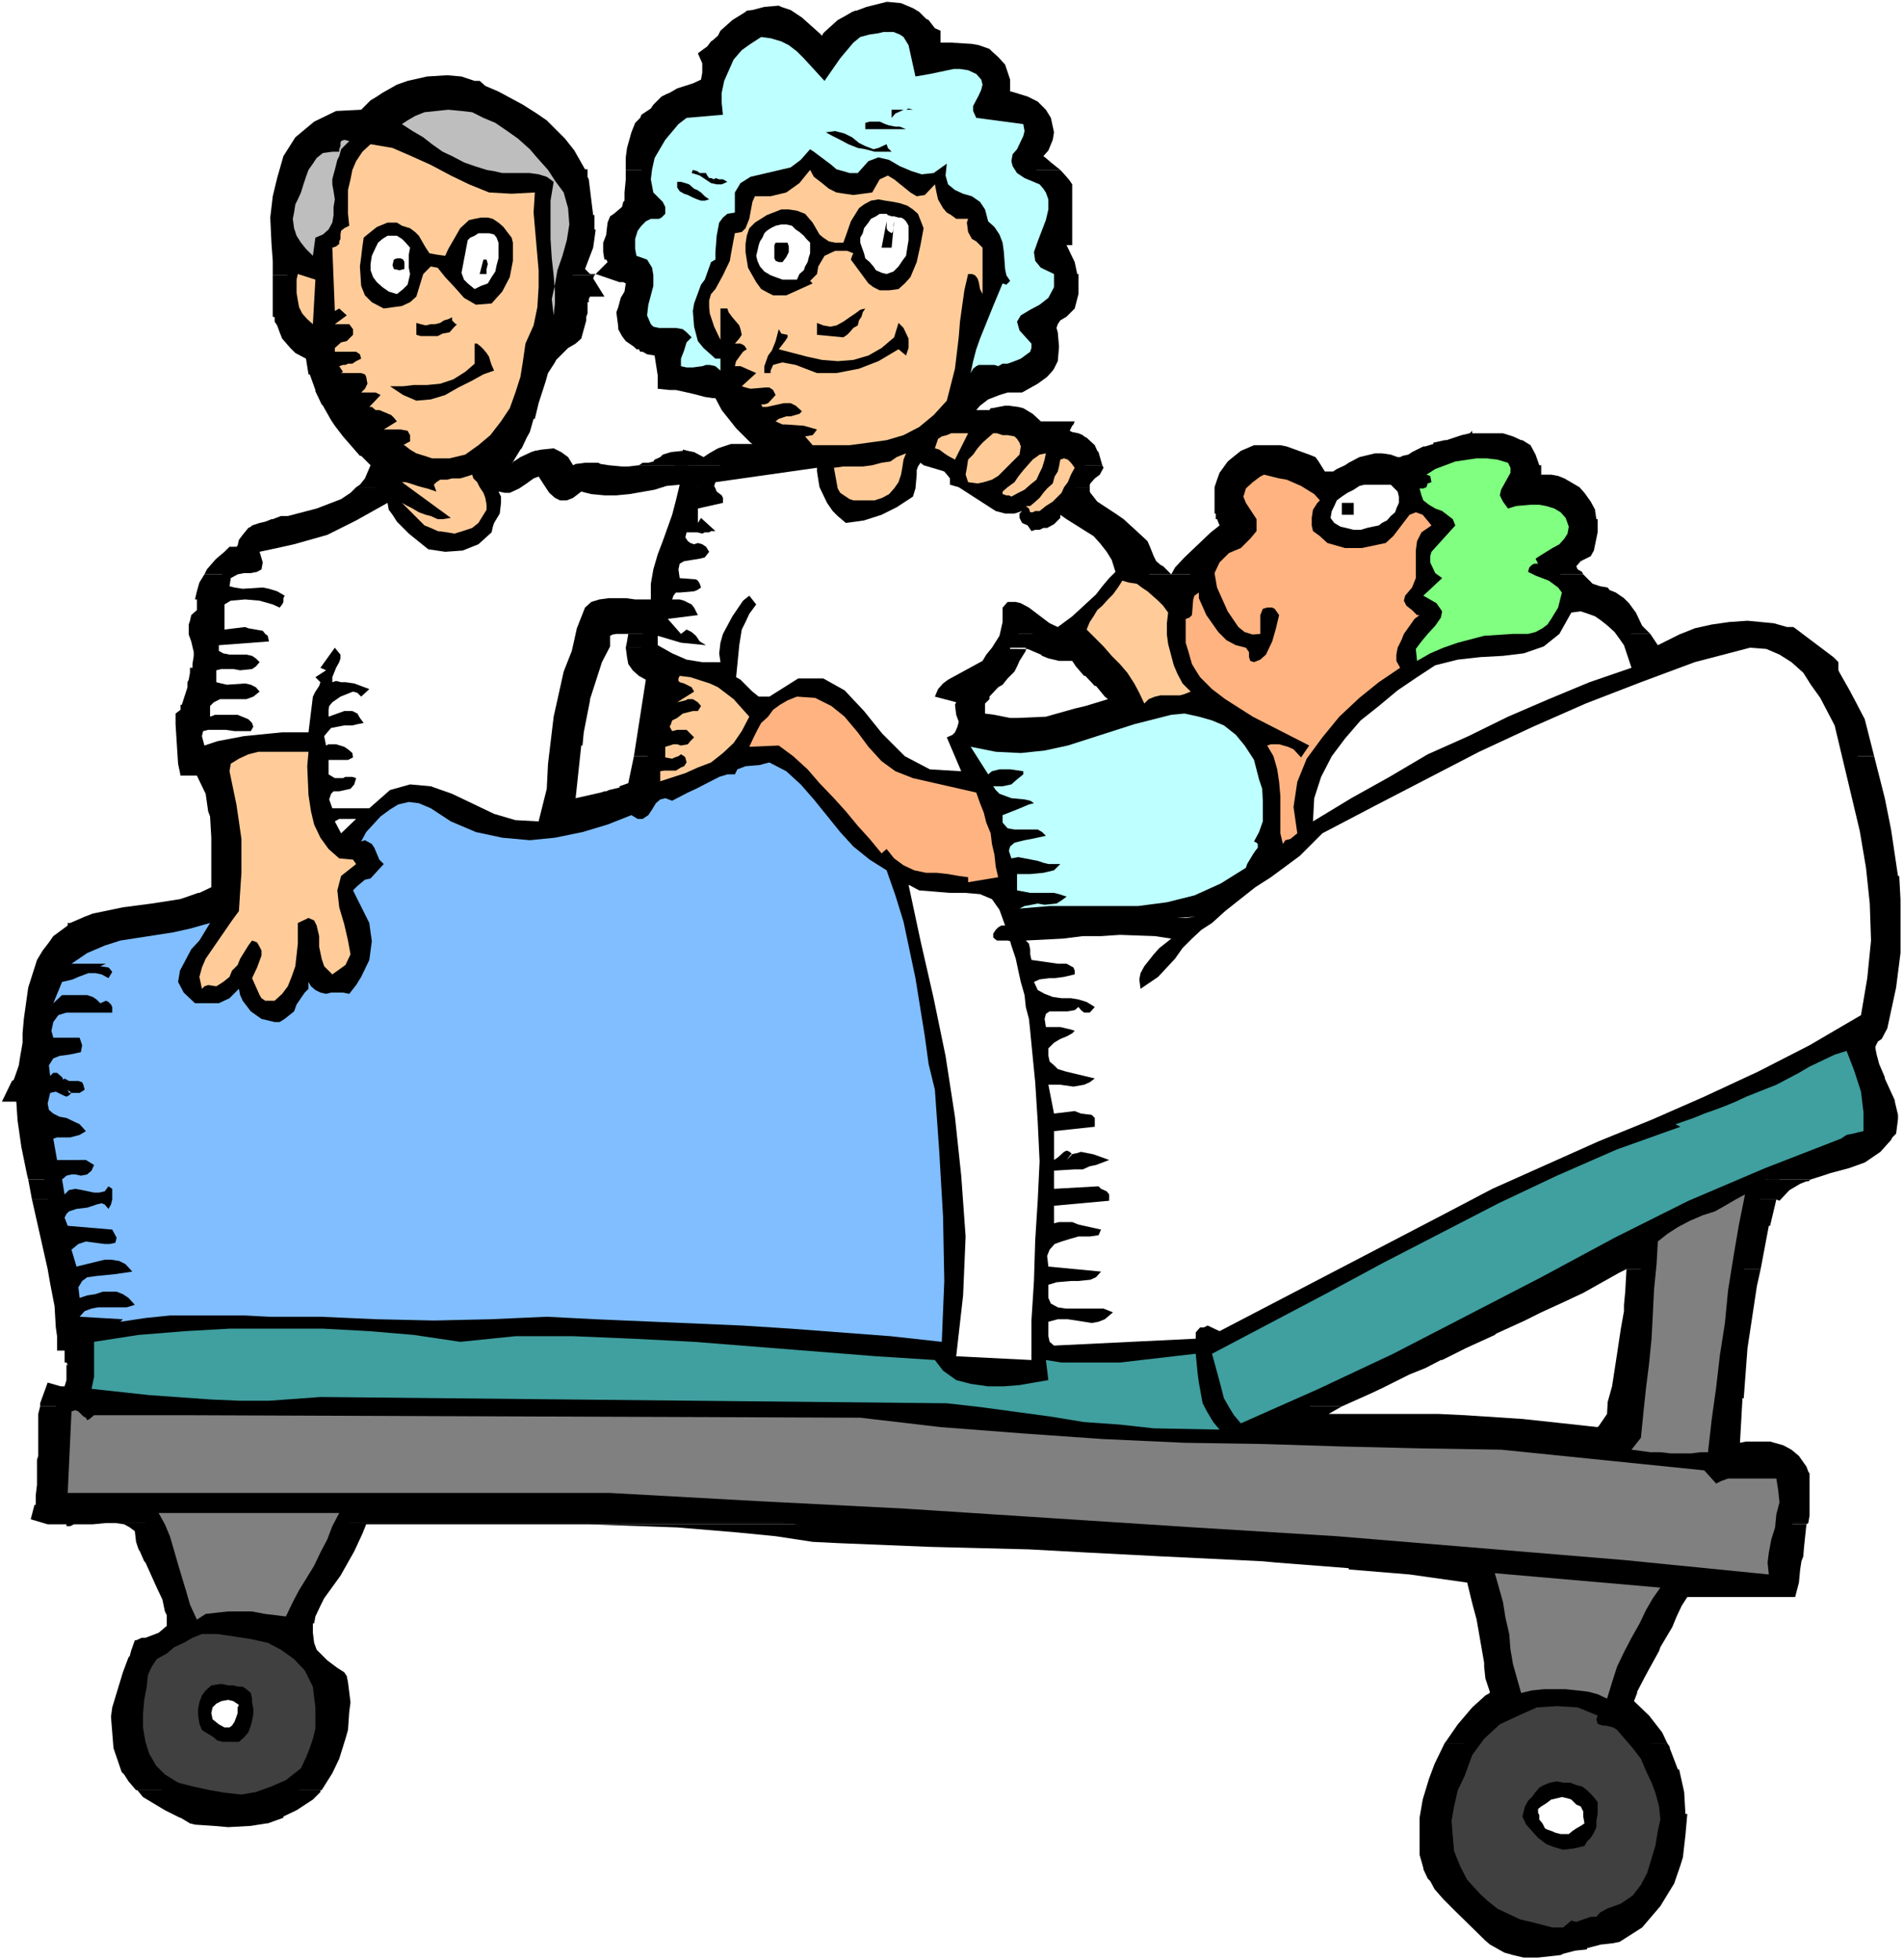 <svg xmlns="http://www.w3.org/2000/svg" fill-rule="evenodd" height="505.188" preserveAspectRatio="none" stroke-linecap="round" viewBox="0 0 3035 3126" width="490.455"><style>.brush0{fill:#fff}.pen1{stroke:none}.brush1{fill:#000}.brush2{fill:#beffff}.brush3{fill:#bebebe}.brush4{fill:#fc9}.brush6{fill:#ffb380}.brush8{fill:#409f9f}.brush9{fill:gray}.brush10{fill:#404040}</style><path class="pen1 brush0" d="M0 3126h3035V0H0v3126z"/><path class="pen1 brush1" d="m1414 3-32 8-16 6h-2l-5 2-12 7-11 6-21 19-2 2-2 4-2-2-2-2-28-25-18-12-15-5-4-2-23 2-19 5-9 1-2 2-21 13-19 17-4 8-8 7-3 2-3 4-3 4-15 11 7 16v15l-2 11-13 6-25 8-12 7-5 2-8 4-13 13-4 6-15 10-2 5-8 8-6 15-7 25-2 15v20h693l-15-12-8-7-4-3 8-9 7-17 2-12-5-23-8-13-13-13-16-8-26-8h-2v-19l-8-24-11-12-10-9-4-4-17-6-11-2-33-2h-17V49l-9-4-10-13-4-2-11-11-10-6-19-8-21-2h-2z"/><path class="pen1 brush1" d="M998 271v15l-2 21v13l-2 2-2 8-13 11-6 4-4 10-2 17v2l-5 13v15l2 12h3l2 4-19 19h-9l-8-8 13-34 2-14 2-15h-2v-23h-2l-7-57-2-4v-12h-4l-17-30-15-19-23-23-6-6-16-11-22-14-39-21-21-9-9-8h-8l-21-7-23-2-32 2-31 7-17 6-23 13-9 6-10 6-15 15-40 2-35 17-30 25-19 30-10 35-7 29-4 34 2 42 2 27v23h513l2-2h768l-4-19-13-27h9v-97l-4-6-5-6-10-11H998z"/><path class="pen1 brush1" d="m950 437 38 13h6l4 2-2 13-6 10-4 15-3 8 3 23v4l6 11 6 8 13 9 4 4h4l2 4h4l7 4 12 2 5 32v21l19 2h10l27 6 19 5 13 2h4l10 19 23 29 21 21 2 2 3 2h-34l-21 7-14 8-9 6-15-8-10-2-8-2v2l-19 2-13 4-4 4-9 4-2 3-8 2h-9l-6 4h739l-6-21-2-2-4-9-13-12-4-2-2-2-7-3-10-2-4-2 4-8 2-2 2-5h-54l-13-12-15-9-8-2-15-2h-6l-21 4h-2l-2 3h-21l6-7 13-10 18-7 13-4h23l25-14 15-11 9-10 2-3 6-12 2-23-2-23-2-7 2-6 4-6 10-6 13-13 6-23v-32H950z"/><path class="pen1 brush1" d="M435 439v66l3 1v7l4 6 4 11 4 10 13 15 8 8 17 9 4 25h2l9 25v2l10 21 2 2 13 23 6 9 13 17 27 31h2l15 15-9 21-8 10-6 4h1170v-4l1-2 7-8 8-6 6-11-2-4h-739l-17 2h-10l-21-2-13-2-4-2h-21l-15 2-4 2-8-13-11-8-12-6-19 2-11 2-6 2-17 8-6 4-5 3-3 4 14-23 2-2 8-17 5-9 6-21h2l6-25 11-34 4-14 11-17 2-4 19-19 12-7 9-8 8-29v-6l2-5v-18h2v-5l2-4h23l-18-29 2-5H435z"/><path class="pen1 brush1" d="m2348 687-4 4-13 3-24 8h-3l-18 4v2l-13 4h-3l-18 9-6 4-9 2-4 2h-4l-11-4-14-2h-11l-25 6-17 9-6 4-13 6-6 4h-13l-10-16-5-7-10-4-36-13-10-2h-42l-21 9-15 12-6 5-13 18-4 11-4 12v42h2v9h2l4 10-14 11-42 40-15 16-6 11-13-13-4-2-7-6-4-8-6-15-4-9-15-14-23-21-13-9-29-19-11-14-1-2v-7H568l-9 9-15 10-39 15-46 12h-11l-13 5h-2l-10 4-9 2-12 4-2 2-4 2-9 11-6 8-2 9-2 2h-11l-8 8-13 11-2 2-13 15-4 8h2199l-2-4-7-4-2-5 7-8 16-8 5-9 6-29v-21h-2l-2-13v-2l-7-13-10-14-8-9-24-14-10-4-11-2h-16v-15h-3l-6-17-8-15-13-8h-2l-13-6-16-5h-49v-4zm-1346 324-2 12-2 10 641 2 21 9 2 2 10 4 17 4h21l6 9 13 15h2l15 16h2l14 17 5 4-36 11-17 4-46 13-46 2h-11l-25-5-15-2v-16l7-7v-4l14-15 7-4 8-10 11-11 4-8 4-9 10-16v-5H998l2 15 2 11 7 10 10 9 11 6-19 122h1978l-15-59-11-21-2-4-8-15-2-4-17-30-2-4v-13l-8-8-61-46-3-2h-10l-21-6-42-4-29 2-28 4-27 6-25 10-34 17-10-15-2-3H1002z"/><path class="pen1 brush1" d="m1011 1206-9 43-14 5v2l-17 4-4 2h-3l-6 2-40 9 9-84h2l2-21 10-51v-2l19-59 13-25v-17l4-2 6-1h1649l-13-13-10-21-11-15-8-8-13-9-10-4-3-4-12-2-12-4-11-11-4-4H326l-8 13-4 14-3 13h3v17l-9 8-2 9-2 6v16l4 11 4 17v6l-2 13v6h-4v8l-2 11-2 4v8l-9 28h-2v8l-8 6v17l4 63 4 19h26l14 29 4 28 3 8 2 34v79l-19 9h-2l-17 6-12 4h2744l-2-37h-2l-11-74-10-50-17-67H1011zm-724 228-45 7-46 6-48 10-13 5-23 10h-4v4l-23 17-7 10-10 13-9 15-14 44-7 50-2 23v15l-4 23-2 13-2 6-6 17-3 2-16 33h23l2 30 6 42 9 44 2 8h2843l19-6 12-4 30-8 25-9 6-4 19-13 17-19 2-4 6-6 3-23v-7l-5-21v-2l-16-35v-2l-9-21-4-15-2-10v-3l4-8 6-4 9-17 14-65 7-55v-86H287zM76 2205l-12 33v5h2076l47-21 19-9 42-21 25-10 25-13h2l38-19 46-21 2-2 46-21 26-13 35-16 32-15 57-32 12-6h214l13-69h2l10-42H51l25 111 4 23 7 36 2 34 2 14v23h12v19h3l2 4h-2v24l-3 10h-6l-21-6zm861 226 143 5 96 8 61 6 59 9 40 2 147 6 158 4 92 5 116 6 165 8 21 2 116 9v2l97 8 92 13 8 33 7 26 8 46 4 23v6l2 19 7 21v2l-7 4-21 19-23 27-18 26-3 4h355l-8-17-21-27-24-23 5-13v-2l12-23 7-13 16-29 2-6 19-32 7-17 8-17 9-14h172l6-23 2-21 2-13 3-8 1-13 4-38H937z"/><path class="pen1 brush1" d="m184 2429 14 2 9 5 8 6 2 17 4 12 2 3 7 16 2 2 18 40 9 19 4 19 3 6v17l-13 11-21 8h-6l-9 4h-2l-6 17-2 8-2 2-9 24-10 33-7 23-2 15 2 25 2 25 13 38 4 4 7 11 12 14h296l17-27 11-23 10-32 4-14 2-29 2-15-4-32-2-10-4-6-11-7-16-12-17-17-4-11-2-16v-15h2l2-11 8-17 6-12 26-36 22-39 13-28 6-15h2297l3-2H184zm2120 351-16 33-9 24-10 33-5 29v59l6 21v2l7 15 4 4 7 13 14 16 19 19 48 47 7 6 23 13 14 4 17 4h23l36-4 4-2 19-5 19-2v-2l23-6h2l17-2 10-2 36-23 29-34 22-36 10-29 4-13 4-35 3-34h-3l-2-35-8-36h-2l-13-34v-2l-4-6h-355z"/><path class="pen1 brush1" d="m2594 2024-2 36-2 21v10l-5 28-6 40-8 52-7 25-1 19-13 19-2 2-55-6-65-7-92-6-42-2h-175l21-12H64l-3 12v67l-2 6v40l-2 17v15h-2l-6 23 27 8h30v3h6l6-3h30l21-2h2715l2-12v-67l-2-3-3-8-12-17-12-10-13-7-21-6h-38l-10 2 4-71h2l6-80 15-99 6-27h-214zM219 2855l9 11 35 21 24 12h1l15 9 8 2 30 2 23 2 36-2 25-4h2l25-9v-2l21-10 26-17 12-12v-3H219zM45 1881l6 32h2782l5 2 16-17 17-10 10-4h3l4-3H45zM1519 91l-30 4h-174l-29-27-13-15-10-8-13-9-13-2h-18l-17 6-9 5-21 19-27 27-4 4 2 23-2 17-10 13-13 6-21 6-2 2-30 13-31 31-9 24-2 21v35h651l-23-16-10-11-5-8 3-11 10-10 4-19v-11l-8-12-15-11-10-4-21-4-15-5h-4v-2l4-6 2-13h-2l-2-16-4-15-11-13-15-4h-79V59l-9-10h-2l-15-13-14-6-7-2h-17v2h-6l-16 4h-2l-11 4v2l-10 5-24 14-14 15-2 4-5 7-4 10h235l-23-4h-8zM544 198l-39 23-2 2-23 28-15 33-6 44-3 46 3 82-3 40h3l12 29 4 5 5 8 10 6 9 4 12 3 4 27 2 10h336l11-21 16-23 28-19v-10l2-10v-7l2-2 2-12 2-11v-6l2-6h-12l-5-5-2-4 5-4h14l-10-19v-2l10-21 4-13 3-27v-8l-11-64-4-21-4-3-13-19-15-18-21-20-25-17-61-36-21-8-23-6h-27l-27 4-26 6-16 8h-5l-16 13-17 15-4 4-9 10-8-6h-7l-12-2h-9zm1055 472-21 7-11 2-21-2-17-5-14-12 14-15 4-6 3-2 19-15 14-8 2-2 11-5h2-431l11 21 23 34 27 27 21 17 21 13 11 6-25 4-17 2h-30l-37 5v2l-17 8-15 13-13 20-8-14-2-2-2-6 6-9-10-6h-19l-10 6-13 6-11 5-14 1-17 7h-19l-36-4-10-3h-19l-15 3-15 10-10-23-9-10h-14l-17 6v2l-17 9-6 3-17 7-14 2-9-10-10-21 25-26 17-25 25-69 6-23 4-7H517l7 17 12 28v2l11 21 6 6 9 15 24 29 17 15 2 2 13 10-11 34-10 12h1119v-14l17-27-6-11-7-6-14-6h-15l-9-7-3-6 2-6h-32l-17-17-14-7-15-2h-4z"/><path class="pen1 brush1" d="m2348 715-19 4-21 6v2l-17 6h-2l-37 17-15 4h-2l-6 3-21-9-23 4-19 7-19 10-17 6-17 2h-2l-13-8-14-21-30-8-17-2-21-2-14 2-13 4-12 6-9 12-4 11-4 21 2 25 4 13 2 6 9 11-9 6-33 27-32 30-8 10-13 15-6 15-21-17-15-11-12-10-9-7-2-4-6-21-19-21-15-10-21-17-12-9-17-14-11-19v-11H597l-11 13-4 4-19 15-29 15-71 19-28 8-25 8-6 11-6 15-11 10-4 2h-6l-13 9-17 14-8 17v11h2184l-9-7-33-35h-2l-5-5 9-8 14-15 3-4 19-8 4-17v-6l-2-15v-7h-2l-7-14-2-2-2-2-8-9-9-6-6-6-9-3h-33l-13-2-2-35-2-13h-2l-11-8-4-4-12-2-9-2h-40zm425 299-22 3-21 2v2l-25 6-19 6v2l-21 11-17 6-16-2-13-10-17-28-8-12h-968l27 14 26 11 21 4h22l7 13 29 31h2l30 28 19 25-42 14-28 9-38 10-20 7-36 2-30 2-33-4-25-9-9-21-2-16h2l4-15 21-25 30-32 6-8 2-2v-7l9-12 4-8v-9h2v-2h968l-6-13-3-2H1002h13l2 2 11 3v2h2l-5 19-2 8v2l-2 2 2 17v6l5 6 10 9 11 4h12l-21 107h1913l-6-19-15-31-2-5-17-29-2-10v-9l-63-46-25-6-27-3h-23z"/><path class="pen1 brush1" d="m1040 1172-19 92-31 15-23 8-13 4-36 9-17 2-14 4 6-44 11-77 10-53 11-48h2l10-32 13-29v-17l8-10 13-6 19-5h1595l-12-12-15-9-23-8-6-2-6-4H339l-2 14h2l2 17-11 11-6 10v10l6 26 2 6-4 23-4 15-6 23v10h-2l-7 19-2 2-4 11 8 65h15l17 25 10 25 7 32 2 21v50h2635l-6-42-13-57-17-67-8-27H1040zm-678 193 4 65-36 17-29 8-32 9-29 4-35 4-30 4v3l-25 5h-2l-26 13-27 21-15 30-10 29-9 63-4 40-4 27-6 23h2l4 53 13 71h2824l15-4 19-4 25-9 17-6 18-15 17-19v-21l-6-22-17-40-8-21-2-19 4-19 15-17 14-65 7-57v-65l-5-57-4-29H362zM66 1854l8 46 25 120 11 65 4 42h13v2h4l4 6h-2l-2 15-2 15v25h2070l135-63h2l132-65 88-46 2-2 59-34h174l11-57h2l11-42h23l14-12 25-11 11-4H66zm615 550 57 2h149l99 2h56v2l111 7 66 6 81 13 278 8 134 4 250 13 19 2 134 11 135 14 111 13 15 65 10 63 15 78 2 6-27 21-30 29-8 10h292l-7-10-19-23-6-4-19-15 11-29v-2l27-55 2-2 34-67 19-42h172l10-67 4-23 2-30H681z"/><path class="pen1 brush1" d="m192 2404 19 6 12 9 15 17 6 27 15 32v2l17 31 8 25 6 25-3 26-19 18-34 13-8 23-13 42-8 32v17l-3 10h3v21l8 25 4 13 9 10h275l14-25 15-38 4-33v-11l-2-21-2-14-5-5-35-31-17-34 4-36v-2l19-42 19-33 23-34 17-33 10-32h2295H192zM1609 601h4v2h9l2-2h-15z"/><path class="pen1 brush1" d="m1065 542 7 53 14 2 15 4 15 4 12 2v2h4l19-2h435v-2l19-4h19l8-6 11-7 6-4 9-8 4-11 2-6v-17h-599zm-151-94h2v2h2v-2h-4z"/><path class="pen1 brush1" d="M1023 286v17l-2 23-8 19-17 15-4 16-4 7v17l2 10 2 2 2 2 2 2 2 2-2 9 19 8 6 11v17h-2l-4 16-4 15-2 15 2 12 10 13 7 2 16 8 11 2h2l6-4h601v-4l-2-2-7-9-2-8 2-8 19-17 7-4 1-4 9-9 4-16 2-5h-2l-4-25-10-29-9-19 4-4v-11l3-2v-2h8v-65l-8-9-5-4h-651zm1315 2487-9 15-16 34-11 25-8 40-6 23v31l1 21 11 24 2 3 8 13 15 19h2l53 48v2l8 9 21 10 21 7h30l21-2 35-9 17-4 17-4 21-4 25-15 13-11 23-23 16-29 11-34 6-33v-38l-2-33-8-34h-2l-13-32-10-19h-292zm279-793 2 38h-2l-2 42-9 73-8 59-6 49-2 29-7 2-8 6-4 11v4l2 4v4l4 2 2 2-69-10-137-11-140-4h-214l79-42 78-37 21-11H129l2 13-4 17v2l-7 8-10 6H91l-4 17-2 31v42l-3 51-2 25v2l19 2h30l17-2h2714v-50l-12-15-12-11-15-4-15-2-15-2-42 6 2-67 11-107 17-115 10-57h-172zm198-99h4v3h10v2h4l3-2 2-3h-23zM226 2828v2l14 13 23 15 42 25 6 4 47 4 29-2 23-2 25-9 19-8 26-17 12-12 9-13H226z"/><path class="pen1 brush2" d="m1449 72 11 50 23-4 38-8h10l13 2 13 6 8 9 2 8-2 8-4 9-9 17v8l5 11 75 10 2 11-2 8-10 21-7 8-2 11 2 8 7 11 12 8 24 10 6 7 4 6 4 11v16l-4 17-13 34-6 17 2 14 9 11 21 10v21l-9 17-14 11-15 8-15 9-6 10 4 14 19 21v7l-2 6-15 11-10 4-11 4h-8l-7 4-6-2h-25l-4 2-5 4-4 7 4-19 5-19 6-17 21-52 15-36 6 2 6-6-6-9-2-10-2-27-2-15-5-13-8-12-10-9-5-19-8-12-13-9-14-4-13-6-11-9-4-14 2-19-21 15-19 2-16-5-19-8-17-10-17-4-16 6-17 19h-13l-10-3-11-3-8-7-28-21-6-4-15 17-16 12-64 15-16 10-9 15v32l-12 2-7 6-6 8-4 21-2 26v12l-7 4-10 28-6 8-11 30-2 12 2 25 6 23 9 11 19 17h8v19l-8-7-9-2h-6l-6 2-15 2h-10l-9-2v-12l5-13 4-13 4-4 4-4-8-8-6-5-11-2h-27l-9-2-4-4-6-14 2-17 8-30v-17l-2-12-8-13-17-6-2-11v-16l4-13 6-8 7-7 8-4h13l4-2 6-6v-11l-4-8-15-15-4-21 2-16 4-18 17-29 21-25 13-10 58-5-2-19v-16l4-19 15-34 13-15 14-10 17-11 15 2 17 5 12 6 13 10 11 11 33 36 25-36 21-25 11-9 15-4 14-2 8-2h16l10 4 6 4 8 13z"/><path class="pen1 brush3" d="m899 307 7 25 2 26-4 25-7 25-8 23-4 23-5 23 3 26 2-19v-19l-2-26-3-27-2-31v-61l5-30-11-8-13-4-14-2h-44l-13-3-12-2-19-6-17-6-19-10-15-7-17-12-14-11-17-10-17-11 9-6 12-7 15-6 19-2 19-2 21 2 17 2 18 9 19 8 19 13 17 12 19 17 12 14 17 19 11 17 14 19z"/><path class="pen1 brush1" d="m1456 175-7-2-4 2h-4l-4 2-9 4-6 7v-13h34zm-11 31h-65v-10l7-2h16l9 4 6 2 10 2h7l10 4zm-31 24 2 6 6 6h-27l-15-4-12-2-15-6-13-7-12-6-11-6 15-2 15 4 12 6 11 9 10 5 13 5 8-2 13-6z"/><path class="pen1 brush3" d="m544 238-1 4-2 7-3 6-2 8-2 8-2 7-2 8v8l2 11 2 13-2 12v13l-2 12-6 11-9 8-12 5-4 29-11-11-8-10-7-11-4-12-2-15 2-10 2-13 4-8 5-11 4-13 4-12 4-11 7-10 6-9 10-8 15-2h11v-4l2-5v-5l1-3 5-2 8 2-13 13z"/><path class="pen1 brush4" d="m853 307-2 32 8 92v27l-2 32-6 29-13 29-4 28-4 25-8 25-9 25-14 21-17 22-19 16-21 15-25 6h-28l-12-4-13-4-10-6-9-7h-6 4l7-4 4-2v-10l-4-7-11-2h-27l21-13-5-6-4-4-19-8h-6l-6-5h-4l18-19-8-4h-23l6-6 4-8-2-11-2-4-6-2h-32l3-2-6-9 6-2h4l4-2h7l6-4 8-4-2-7-6-4h-34v-6l10-9 9-2 6-6 4-4v-9l-6-8h-23l19-14-12-11-7 4-4-101 6-2 5-4v-4l2-4v-7l1-6 5-4 8-4-2-19v-38l4-17 3-15 6-14 10-15 13-12 35 6 30 13 31 14 32 17 29 14 32 13 36 2 37-2z"/><path class="pen1 brush1" d="m1141 249 31 3-31-3zm19 41-9 4h-8l-9-2-3-2-9-6-6-4-6-2-7-2 2-5 7 2 4 3h10l2 4 3 4h3l5 2 2-2 6 2h6l7 4z"/><path class="pen1 brush4" d="m1391 307 12-21 13-6 10 6 26 21 10 6 13-2 16-17 3 15 2 9 8 14 6 7 7 4 8 6h19l-2 6 2 15 6 11 7 4 10 10v74l-4-8-2-11-2-6-4-5-5-2h-6l-6 26-7 50-2 25-6 50-13 51-21 23-23 19-25 13-27 8-29 4-30 4h-59l-12-14-9-2 9 2 12-2 4-5 3-4-21-6-28-2h-6l-11-5 5-4 12-4h7l14-4 4-4-10-9-8-4h-11l-27 6h-7l-2-4h5l6-2 12-13-4-8-6-4h-6l-24 2-8-2-6-2 23-21-25-11h-9l2-8 11-15 6-4-4-6-6-3h-9l7-8 4-6-2-9-2-6-11-13-6-8-2-6h-11v50l-10-21-7-21-1-10v-11l3-10 7-8 6-11 6-11 11-23 2-12 6-32 11-2 6-6 6-15 5-27 4-9h25l25-6 21-15 17-21 6 11 13 10 11 9 12 6 13 2 14 2 30-4z"/><path class="pen1 brush1" d="m1131 318-7 2h-6l-6-2-7-3-8-4-6-2-7-4-4-6v-9h6l7 2 6 2 8 7 5 2 6 4 6 6 7 5zm342 46-5 27-6 27-10 24-9 10-10 9-15 2h-15l-10-5-8-6-28-38 2-6 2-4-10-4h-19l-17 8-10 17-2 12-11 11 4 4-33 15-9 4h-21l-8-4-11-6-8-11-13-23-4-25v-13l2-13 4-12 9-9 19-12 23-9h12l13 2 13 5 12 14 11 19 6 5 9 6 10 2h13l4-11 8-23 13-21 8-6 11-6 12-2 11 2 13 2 10 2 12 4 9 6 8 7 4 10 5 13z"/><path class="pen1 brush0" d="M1449 360v23l-2 12-2 13-6 8-6 9-8 8-11 4-8-2-9-4-4-6-6-7-7-6-2-8-4-11-2-6v-8l4-7 2-8 7-9 4-6 8-4 6-4h11l2 2 6 2h4l7 2h4l4 2 4 4 4 7z"/><path class="pen1 brush1" d="M818 387v29l-5 26-12 23-17 19-25 2-19-11-15-17-15-16-12-15-11-2-12 12-11 36-10 9-13 6-29 4-19-10-11-11-6-15-2-31 2-15 2-17 2-14 6-5 15-12 17-7h15l8 5 13 4 8 6 6 6 11 19 6 9 11 2 14 2 5-11 19-33 14-13 9-2 10-2h11l8 2 9 6 8 7 6 8 7 9 2 8zm604-15 3-4v-10l1-5-4 42h-16l8-42v11l2 4 6 4z"/><path class="pen1 brush0" d="M1292 387v17l-2 6-2 8-4 7-2 6-7 6-4 9h-23l-11-4-8-3-10-6-7-8-4-9-2-8 2-8 2-9 2-6 4-6 3-7 4-4 6-4 8-4 9-2h8l9 2 6 6 6 4 7 6 4 5 6 6zm-497 0v25l-3 11-2 10-6 9-6 10-11 4-10 5-11-9-6-6-4-11 2-10 2-11 2-10 2-11 2-10 4-4 7-3 6-4h17l8 2 4 5 3 8zm-141 8-2 11v21l2 10-2 9-2 8-7 7-10 8-13-4-10-7-9-8-6-8-4-11v-10l2-13 6-13 4-8 7-6 8-5h15l8 5 6 6 7 8z"/><path class="pen1 brush1" d="m1256 387 2 6v9l-4 8-6 8h-6l-5-2-2-4v-21l2-4h19zm-611 31v11l-8 2-9-2-2-6 2-9 5-2h6l4 2 2 4zm131 19h-11l6-23h5l2 7-2 8v8z"/><path class="pen1 brush4" d="m499 517-9-8-8-9-5-10-2-11-2-12v-21l2-9 28 9-4 71z"/><path class="pen1 brush1" d="m1380 492-4 6-2 7-4 6-2 8-7 4-6 7-4 4-6 4-42-4v-19l10 4 11 2 10-2 11-6 10-7 9-6 8-6 8-2zm-659 14v5l4 4 2 2h2l-6 6-6 7-11 2-8 4h-27l-7-2v-19l7 2 8 2 8-2h7l8-2 6-4 7-2 6-3z"/><path class="pen1 brush1" d="m1445 567-12-10-32 19-31 12-36 7h-31l-34-13-21-4-8 2-7 2-4 9v4h-10v-11l6-17 6-8 6-15 5-19 4 7 10 2v4l-4 6-10 13 46 12 23 5 25 2 25-2 24-7 21-12 20-17 7-23 8 8 8 17v15l-2 6-2 6zm-657 24-17 6-18 10-22 11-21 12-23 7-23 2-21-9-21-14h21l17-2h21l21-2 21-7 19-12 15-13v-32h4l6 5 4 4 5 6 4 6 2 7 2 6 4 9z"/><path class="pen1 brush4" d="m1523 733-11-6-6-4-8-6-7-2 3-9 2-6 6-4 8-2 7-3h27l-21 42zm103-8-8 8-9 9-8 8-9 9-10 6-13 4-10 2-15-2-4-12 2-11 2-13 8-8 7-10 8-9 9-8 8-7h6l9 3h8l11 2 4 4 4 6 2 6-2 13zm-231 73h-34l-6-2-6-4-9-6-4-7-6-33 15-2h31l15-2 15-4 14-2 10-7 15-6-4 10-2 13-2 11-4 12-7 10-8 9-11 6-12 4zm273-75-2 10-4 13-4 8-5 11-10 8-9 8-10 5-11 6-4-2h-4l-6-2v-4l8-7 11-8 6-9 8-10 7-8 8-9 11-8 10-2z"/><path class="pen1 brush0" d="m1630 815-4 4v7l2 4 2 4 9 4 6 9 6-2h7l6-3h6l11-6 10-10v-5l10 7 43 27 10 11 11 14 8 13 6 19-10 10-11 13-10 13-13 12-25 23-23 17-13-6-33-25-13-7-8-2h-13l-8 9v23l-5 22-12 19-9 11-6 10-55 30-8 6-8 9-5 12 34 9-2 4 2 16 4 11-2 8-4 9-4 4-9 4 23 54-50-3-40-21-36-36-29-36-31-33-34-19h-40l-46 29h-17l-10-8-19-19-7-4 5-51 4-25 6-12 6-13 11-15-11-14-10 8-17 25-15 28-4 14-2 17 2 14h-29l-25-4-23-10-23-13v-15l37 11 40 4-10-6-6-9-7-6-8-4-9 7-21-24 48-6-6-12-4-5-12-6-7-2h-12l2-6 4-5h6l23-2 5-2 6-4-2-6-3-5-3-2-26-2-2-14 2-9 7-4 25-4 8-2 7-9-5-8-6-4-7-2-6 2-6-2-4-3-4-6 2-8h17l8 2 4-2h7l3-2h7l-23-21-5 8v-23l40-9v-8l-2-4-8-6-2-5-2-4 2-6 162-23v6l2 13 2 12 12 25 9 13 8 8 13 11 15-2 14-2 28-9 12-6 12-6 26-17 4-13 2-22v-7l2-6 4-6 5 4 27 8 6 2 6 7 3 4v10l14 4 59 38 15 4h15l12-4z"/><path class="pen1 brush4" d="M1636 807h7l6-5 9-8 6-8 6-7 9-8 3-11 5-8 2-8 2-11 6-2 6 2 5 5 6 8-6 11-5 12-6 8-4 9-6 6-8 8-11 7-10 8h-7l-4 2h-4l-2-6-5-4z"/><path class="pen1" style="fill:#80ff80" d="m2405 738 4 8v8l-15 27-2 9 5 10 8 11 13-4 23-2h14l11 2 13 4 10 6 8 9 5 14-2 11-5 8-8 9-11 6-21 13-6 4 4 8h-6l-4 2-4 4-2 7 12 6 21 8 15 11 6 8-6 24-11 18-6 9-8 6-11 6-12 3h-24l-46 3-42 11-23 8-21 9-21 12-2-19 9-12 10-12 12-13 9-13 2-10-9-13-21-12 30-28-11-8-8-17v-10l2-7 38-42-4-10-17-13-11-4-10-6-9-7-3-8-3-11h6l5-2 2-6 6-2-2-10-6-2 14-9 32-12 34-5h16l17 2 17 5z"/><path class="pen1 brush4" d="m771 821-8 13-10 8-15 5-13 4-12-2-15-2-11-5-10-4-36-36 9 5 8 4 10 6 11 4 8 2 11 5h8l13-2-78-57h6l7 2 6 2 6 2 7 2 8 2 6 2 9 3-4-11 4-4 6-4h11l8-2h13l10-3 9-3 2 6 6 6 4 8 6 9 3 8 2 11v8l-5 8z"/><path class="pen1 brush6" d="m2105 798-4 4-7 11-2 13v12l2 9 11 8 12 11 28 8h27l38-8 12-11 26-34 10-4 11 4 14 17-16 11-7 14-2 15v44l-6 15-11 13-2 8 4 8 9 7 8 8h4l-8 6-17 24-4 10-6 12-2 11v10l6 11-34 23-31 25-32 30-27 33-25 34-15 37-6 40 6 42-11 9-8 2-4 6-4-17v-59l-2-23-3-20-6-21-10-17 6-2h13l14 4 9 4 12 13 13-19-90-46-44-28-21-16-19-19-7-11-6-10-6-21-4-13v-38l6-2 4-4 2-25 2-6 7-5v9l12 27 19 27 13 13 15 8 16 4 5 7v8l2 6 6 2 10-4 9-8 10-21 6-21 5-21-7-10-4-2h-8l-7 2-4 10v30l-12 1-13-4-10-8-17-25-17-38-4-23 8-17 15-15 19-8 15-15 10-12v-19l-17-26-4-10 2-6 2-7 11-10 12-9 6-3 24 6 12 2 23 10 21 13 9 10z"/><path class="pen1 brush0" d="m927 784 16 4 21 2h19l21-2 40-7 19-6 21-2-6 25-6 23-15 42-8 21-7 24-4 23v25h-25l-15-2h-27l-15 2-13 4-10 9-13 33-8 36-13 33-16 72-9 75-2 40-13 52-37-2-34-10-67-32-34-12-33-3-32 9-33 29h-59l-5-14 3-9 4-4h9l18-4 6-7 3-10-6-2h-11l-4 2h-13l-10-6v-23h31l8-4-1-7-7-6-6-4-13-4h-12l-4 2-3-15 5-6 6-7 21-4h13l8-2 10-2-6-8-4-7-8-4h-13l-25 9v-11l1-6 5-6 13-9 20-8 7 2 6 6 13-12-24-9-14-2h-7l-8-2-6 2v-8l6-15 5-9 2-6v-6l-5-6-4-5-23 32 9 4-17 11 4 4 4 4-2 6-6 9-4 8-7 57h-42l-21 2-40 4-42 8-21 7-4-15 2-8 8-2h28l14 2h26l4-7-2-6-6-6-17-7h-36l-8 3v-17l6-6 10-5h42l11-4 10-8-6-7-8-4-9-2-29 2-9-2-8-2v-19l8-2h19l11 2 19-2 6-4 6-7-6-6-6-4-9-2h-27l-10-2-7-4v-9l80-6-2-9-4-3-4-5-23-4-5-2-33 4v-40l10-6 23-2 23 2 21 6 11 5 4-5 2-4v-6l2-4-12-7-13-4-10-2-32 2-13-2-8-2 2-13 11-6 10-2h11l10-2 7-4 2-11-5-17 28-6 27-6 53-15 46-23 50-28 2 11 6 8 7 11 19 19 21 17 10 8 27 4 28-2 25-10 21-19 2-9 2-6 9-15 2-17v-10l-4-8 10 2h8l15-7 9-6 14-10 8-3 11 17 6 9 9 8 8 4h11l10-4 13-10zm1302 0 2 8v10l-4 9-2 6-7 6-6 7-8 4-5 4-10 2-9 2-10 3h-11l-12-3-9-2-10-6-6-8 2-11 4-8 4-9 8-6 9-6 10-5 9-6 8-2h42l4 4 7 7z"/><path class="pen1 brush1" d="M2159 821h-19v-19h19v19z"/><path class="pen1 brush4" d="m1863 977-2 17v18l2 15 5 19 4 15 6 14 8 15 13 13-10 4-7 2h-31l-9 2-10 4-7 7-8-17-8-15-11-17-12-14-13-13-13-15-14-14-13-13 5-12 6-9 6-10 8-7 9-10 8-8 8-11 7-11 10 3 13 2 8 6 9 6 8 7 9 8 8 8 8 11z"/><path class="pen1 brush0" d="m2590 1029 12 36-67 23-65 27-65 28-63 31-65 29-61 36-61 34-61 37 2-37 11-34 17-33 21-28 25-29 29-23 30-25 31-21 29-19 36-9 36-4 36-2 33-4 32-11 25-20 19-34 15-2 12 4 11 4 10 7 10 8 11 10 8 11 7 10z"/><path class="pen1 brush0" d="m2926 1157 40 168 10 59 6 57 2 59-6 60-10 59-82 48-82 42-86 40-82 36-86 35-170 76-80 42-355 185-19-9-6 3h-6l-7 8v10l-226 11-7-6-2-9v-23l15-4h16l13 2 13 2 12 2 11-2 10-4 13-11-15-6h-60l-13-2-11-6-4-9v-21l13-4 23-2h12l19-2 9-4 8-9-84-8-2-17 4-10 8-9 11-4 13-4 14-4h18l14-2 4-9-36-8-10-4h-21l-8 2v-28l88-8v-10l-4-5-9-4-4-4-71 4v-29l33-2h13l11-5 10-2 21-8-25-9-20-4-6 2-10 2-7 9 9-9-4-4-5-2-4 2-10 9-6 4v-46l65-7v-14l-5-5-17-2-10-4-33 4-9-46h19l21 3 17-3 9-4 8-6-46-11-13-4-6-6-7-6-2-9v-12l9-9 10-6 10-4 9-5 4-4-6-2-17-4h-23l-2-13 2-8 6-4h29l11-2 6-5 4 5 5 4h9l8-9-13-8-13-4-12-2h-15l-14-2-13-5-11-6-6-13 9-4 16-2h8l15-2 17-4v-6l-2-5-11-6h-14v4-4l-42-6-2-9v-8l-2-9-5-5 59-3 32-4h29l30-2 56 2 26 4-19 15-9 10-15 19-6 11-2 10 2 15 28-19 27-29 12-17 15-15 15-14 17-11 21-19 48-38 25-16 46-34 36-36-4-6 4 6 84-44 166-86 86-40 84-37 88-34 86-32 88-23 26 2 21 9 19 12 19 17 12 19 15 21 23 44z"/><path class="pen1 brush4" d="m1195 1143-12 23-13 19-17 16-19 15-21 8-20 9-40 13v-16l6-1h19l8-5 5-2 4-6-2-8-2-2-5-3-4 3-6 2-4 2-11-2v-17l7-2 6-2h6l6 2 11-2 4-5 6-6-8-8-4-4h-15l-8 2-4-7 2-4 2-6 8-4 9-7 16-4h8l5-8-5-6-8-5h-8l-4 2-13 3 27-17-4-7-4-2-8-4-7-2-2-2v-4l2-4 17 2 31 10 13 6 25 19 25 28z"/><path class="pen1 brush6" d="m1456 1241 101 23 6 17 6 15 4 16 7 17 2 17 4 17 2 19 4 17-48 8v-8l-15-2-17-3-18-2h-17l-19-4-17-8-15-11-12-15-8 7-19-23-19-21-19-23-19-21-23-24-19-22-23-21-23-17-47 2 7-15 6-12 6-11 11-10 8-11 11-8 12-7 15-6 29 2 26 13 21 17 21 25 17 23 21 23 22 16 28 11z"/><path class="pen1 brush2" d="m2000 1212 8 31 5 15 1 19v33l-6 17-8 15 4 2 2 2v6l-4 5-4 6-9 15-2 6-40 25-42 19-44 11-46 6h-141l-48 4 8-4 11-2 10-2 11 2 19-2 8-5 8-6-12-4-8-2h-38l-21-4v-26h21l21-2 17-4 10-10h-19l-8-2-9-3-10-2-21-4-11 2-4-12 2-7 7-6 16-4 11-2 23-5-6-6-7-4h-37l-11-2-8-9v-12l23-9 19-8 8-2-6-4-9-2-21-2-19-7-6-6-4-6h15l14-3 9-8 10-8v-5l-21-3h-17l-12 3-6 5-28-44 40 8 40 2 38-4 37-8 106-34 59-15 21-2 23 5 21 6 19 8 19 15 14 17 15 23z"/><path class="pen1 brush4" d="m492 1199-2 23 2 46 4 26 5 21 10 21 13 18 17 15 22 2 5 7-24 19-6 23 3 27 8 27 6 26 4 22-8 17-21 15-13-13-4-12-4-19v-17l-4-17-4-8-9-4-17 8v33l-4 36-6 17-6 15-9 12-12 11h-15l-6-4-3-5-12-27 8-17 7-19v-8l-3-6-4-7-8-3-6 8-13 21-4 10-9 9-4 10-10 8-11 7-13-2-6 2-4 4-4-19 4-15 6-14 42-61 11-15 2-31 2-30v-54l-4-28-4-27-11-53 2-12 13-8 15-7 16-4h80z"/><path class="pen1" style="fill:#80beff" d="m1414 1388 14 40 13 42 19 90 15 93 6 44 10 41 7 99 6 103 2 103-4 97-82-9-159-12-78-5-233-10-78-4-90 4-90 2-91-2-90-4h-82l-38-2H271l-39 4-40 6 4-4-69-4 8-9 11-4 10-2h46l13-4-10-11-9-6-10-4h-22l-12 4-13 2-12 4-2-17 6-10 8-6 15-2 30-3 27-4-11-12-10-5-13-2h-10l-45 11-8-27 11-9 12-4 15 2 15 2h8l9-2 2-8-7-13-71-6-5-13 3-6 4-4 12-4 17-2 15-5 8-2 5 2 6 7 4-7 2-8v-17l-6-4-6 8-9 2h-8l-19-4-11-2-10 2-7 7-4-24 7-6 8-2h6l9 2 10-2 7-6 4-9-13-8H91l-6-34 6-2h21l15-4 10-6-10-11-21-10-11-2-10-5-7-6-2-10 4-17 9-2 12 6 5 2 4-2 4-4-6-5 2 5h17l8-5-2-8-2-4-6-2h-15l-7-4-2 2-2-4-8-7h-6l-5 5-2-17 7-11 10-4 15-2 10-2 9-2 2-11-4-12H85l-3-11 3-14 8-11 6-2 7-2h73v-9l-2-4-4-4-4-2-9 4-6-6-6-4-9-3H99l-14 13 14-34 9-2 8-2 9-4 16-6h11l10 2 11 6 6-10-4-5-2-2-13-2 9-4h-55l25-17 28-12 25-8 84-13 27-6 32-9-17 28-13 14-18 34-3 18 9 17 18 17h38l17-8 15-15 2 10 4 9 13 17 17 12 21 5h8l8-5 15-12 4-11 13-19 6-6v-11l4 7 7 6 8 4 9 2 8-2h19l10 2 11-14 8-13 13-27 2-15 2-15-2-14-2-15-26-52 7-7 12-10 9-2 10-11 11-12-7-7-8-19-4-6-11-6-6 2 8-15 23-25 15-11 13-8 17-4 16 2 19 8 32 21 40 17 42 9 44 4 40-4 44-9 40-12 38-15 10 6h8l9-6 6-9 6-10 7-6 8-2 11 4 25-13 13-6 37-19 13-4h12l4-8 13-5 23-2 7-2 8-2 27 14 23 21 21 24 42 52 21 23 26 21 27 17z"/><path class="pen1 brush0" d="m544 1329-10-19 7-4h27l-24 23zm1059 147h-6l-5 3-4 4-4 6v6l2 2 4 3h17l4 1 2 7 7 21 4 19 4 18 6 21 2 19 5 19 2 19 2 21 6 61 4 63 3 63-3 63-4 63-2 65-4 63v63l-120-6 11-97 4-94-7-97-10-94-15-97-19-92-21-92-19-89 17 9 25 2 24 2h25l23 2 19 8 12 17 9 25zm273-12 31-2-16 2h-15z"/><path class="pen1 brush8" d="m2945 1676 12 31 11 34 4 33v30l-9 2-8 2-10 2-9 6-121 47-122 52-118 59-117 63-236 122-119 56-124 55-11-13-8-13-8-14-7-27-12-44 184-97 89-48 184-95 93-44 96-42 101-36-8-4 29-10 17-7 17-6 16-6 17-7 17-8 48-19 36-19 17-10 40-19 19-6z"/><path class="pen1 brush9" d="M2724 2316h-12l-15 2h-32l-17-2h-16l-15-2-15-2 15-19 4-40 4-38 5-40 4-40 2-39 2-40 4-40 2-36 15-12 17-11 19-10 21-9 19-6 16-9 17-10 15-8-10 50-9 53-8 50-5 52-8 51-6 52-7 50-6 53z"/><path class="pen1 brush8" d="m734 2140 88-9h92l95 4 98 5 290 23 94 6 13 17 21 15 23 6 28 4h25l25-2 46-8-4-32 25 4h93l121-14 3 31 2 15 6 33 8 15 9 15 10 12-105-2-54-6-57-4-55-9-111-15-53-6-999-10-82 6h-46l-46-2-99-7-92-10 4-19v-56l71-11 74-6 71-4h149l74 4 71 6 74 11z"/><path class="pen1 brush9" d="M150 2257h143l1079 4 128 15 130 10 128 9 131 6 127 2 127 4 126 3 125 2 324 33 19 21 8-4 11-4h77l3 19 2 19-5 19-2 21-6 19-4 21-2 16 2 19-231-23-229-19-229-19-227-14-231-15-231-15-235-12-235-13H108l6-130 6-2 5 2 4 4 4 4 4 2 2 4 4-2 7-6zm391 156-11 21-8 21-11 21-10 21-11 18-13 21-10 19-11 23-16-2-17-2-21-4h-38l-19 2-17 2-14 9-11-24-6-21-7-23-6-20-6-21-7-24-8-19-10-18h288zm2107 119-12 17-11 19-10 21-13 23-12 23-11 23-8 25-8 26-15-7-15-4-17-2-19-2h-35l-19 2-17 4-6-21-7-25-4-23-2-25-6-26-4-25-7-25-6-21 264 23z"/><path class="pen1 brush10" d="m499 2690 2 17 2 16v34l-4 16-5 15-6 15-8 17-24 19-23 10-25 9-23 4-27-3-23-4-28-6-23-6-21-13-14-14-11-19-6-19-4-23v-21l2-23 4-21 2-19 6-13 8-12 16-9 12-10 15-7 14-8 15-6h25l27 4 26 4 27 6 21 11 21 15 17 18 13 26z"/><path class="pen1 brush1" d="M402 2709v6l2 10v9l-2 10-2 8-4 11-7 8-8 7h-25l-9-2-6-5-6-4-7-4-6-4-4-10-2-13v-11l2-10 4-11 6-8 9-8 12-2h7l8 2h8l9 2h6l6 4 7 6 2 9z"/><path class="pen1 brush0" d="m381 2719-2 4v9l-2 6-3 8-4 6-4 3h-8l-9-5-10-8-2-10 2-9 6-6 8-4 11-2 8 2 9 6z"/><path class="pen1 brush10" d="m2548 2736-2 6 2 7 2 1 6 2h5l12 3 6 4 25 29 13 17 8 19 9 19 6 16 6 22 2 21-4 18-4 24-13 43-10 19-13 17-19 13-22 8-7 4-4 2-6 7h-9l-23 8-8-2-13 11h-17l-35-9-17-4-36-17-15-12-12-11-21-23-11-21-10-25-2-23-2-25 4-23 6-26 11-23 12-33 19-26 25-23 30-14 29-13 32-2 33 2 32 13z"/><path class="pen1 brush1" d="M2548 2874v19l-2 11v10l-4 9-5 8-6 6-4 7-17 4-17 2-14-4-13-5-13-10-10-11-9-10-6-13 2-8 2-8 5-9 6-6 6-8 6-7 7-4 10-4 11-2 10 2h11l10 4 9 2 8 6 9 9 8 10z"/><path class="pen1 brush0" d="m2527 2908-6 4-7 4-6 4-6 5h-13l-8-2-7-3-6-2-4-2-2-4-2-4-5-6v-7l-2-4v-6l5-4 8-5 8-6 9-2 8-2 9 2 6 2 8 8 7 3 4 8v8l2 11z"/></svg>
